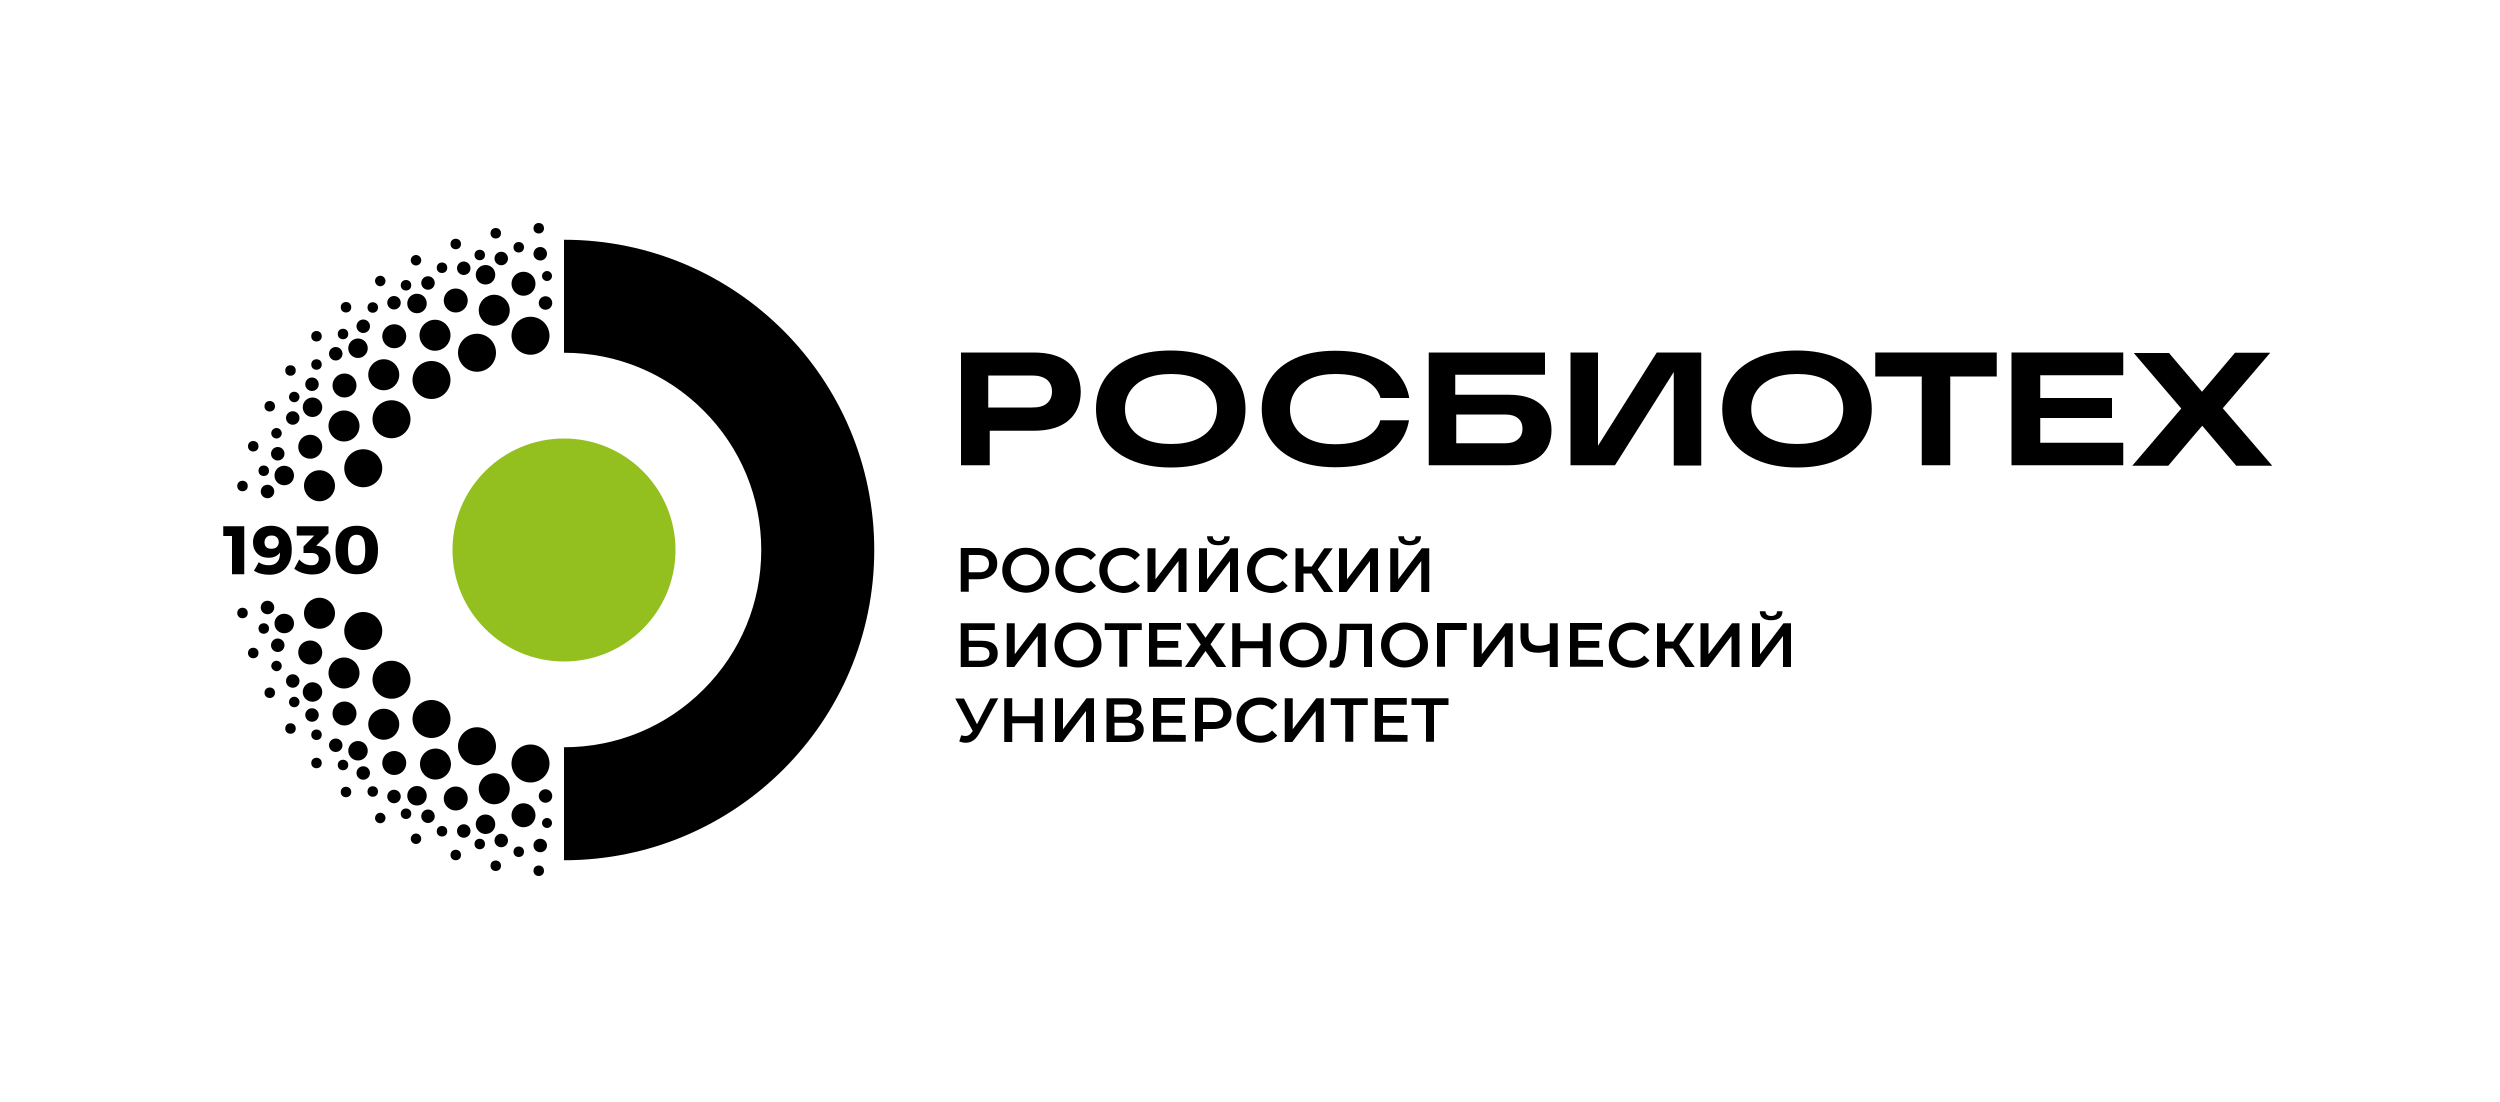 <svg xmlns="http://www.w3.org/2000/svg" xmlns:xlink="http://www.w3.org/1999/xlink" id="&#x421;&#x43B;&#x43E;&#x439;_1" x="0px" y="0px" viewBox="0 0 1000 440.6" style="enable-background:new 0 0 1000 440.6;" xml:space="preserve"><style type="text/css">	.st0{fill-rule:evenodd;clip-rule:evenodd;}	.st1{fill:#93C01F;}</style><g>	<g>		<g>			<g>				<path d="M395.4,220c1.1,0.5,2,1.2,2.6,2.1c0.6,0.9,0.9,2,0.9,3.3s-0.3,2.4-0.9,3.3c-0.6,0.9-1.5,1.7-2.6,2.2s-2.4,0.8-4,0.8     h-3.9v5h-3.2v-17.5h7.2C393,219.3,394.3,219.5,395.4,220z M394.5,228.1c0.7-0.6,1.1-1.5,1.1-2.6s-0.4-2-1.1-2.6     s-1.8-0.9-3.2-0.9h-3.8v6.9h3.8C392.7,229,393.8,228.7,394.5,228.1z"></path>				<path d="M405.5,235.9c-1.4-0.8-2.6-1.8-3.4-3.2s-1.2-2.9-1.2-4.6c0-1.7,0.4-3.2,1.2-4.6c0.8-1.4,1.9-2.4,3.4-3.2     c1.4-0.8,3-1.2,4.8-1.2s3.4,0.4,4.8,1.2s2.6,1.8,3.4,3.2s1.2,2.9,1.2,4.6c0,1.7-0.4,3.3-1.2,4.6c-0.8,1.4-1.9,2.4-3.4,3.2     c-1.4,0.8-3,1.2-4.8,1.2C408.5,237,406.9,236.6,405.5,235.9z M413.5,233.4c0.9-0.5,1.7-1.3,2.2-2.2s0.8-2,0.8-3.2     s-0.3-2.2-0.8-3.2c-0.5-0.9-1.3-1.7-2.2-2.2c-0.9-0.5-2-0.8-3.1-0.8s-2.2,0.3-3.1,0.8s-1.7,1.3-2.2,2.2s-0.8,2-0.8,3.2     s0.3,2.2,0.8,3.2c0.5,0.9,1.3,1.7,2.2,2.2c0.9,0.5,2,0.8,3.1,0.8S412.5,233.9,413.5,233.4z"></path>				<path d="M426.6,235.9c-1.4-0.8-2.5-1.8-3.3-3.2s-1.2-2.9-1.2-4.6c0-1.7,0.4-3.3,1.2-4.6c0.8-1.4,1.9-2.4,3.4-3.2     c1.4-0.8,3-1.2,4.8-1.2c1.4,0,2.7,0.2,3.9,0.7c1.2,0.5,2.2,1.2,3,2.2l-2.1,2c-1.3-1.4-2.8-2-4.7-2c-1.2,0-2.3,0.3-3.2,0.8     c-1,0.5-1.7,1.3-2.2,2.2s-0.8,2-0.8,3.2s0.3,2.2,0.8,3.2c0.5,0.9,1.3,1.7,2.2,2.2c0.9,0.5,2,0.8,3.2,0.8c1.8,0,3.4-0.7,4.7-2.1     l2.1,2c-0.8,0.9-1.8,1.7-3,2.2s-2.5,0.7-3.9,0.7C429.6,237,428,236.6,426.6,235.9z"></path>				<path d="M444.2,235.9c-1.4-0.8-2.5-1.8-3.3-3.2s-1.2-2.9-1.2-4.6c0-1.7,0.4-3.3,1.2-4.6c0.8-1.4,1.9-2.4,3.4-3.2     c1.4-0.8,3-1.2,4.8-1.2c1.4,0,2.7,0.2,3.9,0.7c1.2,0.5,2.2,1.2,3,2.2l-2.1,2c-1.3-1.4-2.8-2-4.7-2c-1.2,0-2.3,0.3-3.2,0.8     c-1,0.5-1.7,1.3-2.2,2.2s-0.8,2-0.8,3.2s0.3,2.2,0.8,3.2c0.5,0.9,1.3,1.7,2.2,2.2c0.9,0.5,2,0.8,3.2,0.8c1.8,0,3.4-0.7,4.7-2.1     l2.1,2c-0.8,0.9-1.8,1.7-3,2.2s-2.5,0.7-3.9,0.7C447.3,237,445.7,236.6,444.2,235.9z"></path>				<path d="M459,219.3h3.2v12.4l9.4-12.4h3v17.5h-3.2v-12.4l-9.4,12.4h-3V219.3z"></path>				<path d="M479.6,219.3h3.2v12.4l9.4-12.4h3v17.5H492v-12.4l-9.4,12.4h-3V219.3z M484,217.2c-0.8-0.6-1.1-1.5-1.2-2.7h2.3     c0,0.6,0.2,1.1,0.6,1.4c0.4,0.3,0.9,0.5,1.7,0.5c0.7,0,1.3-0.2,1.7-0.5s0.6-0.8,0.6-1.4h2.2c0,1.2-0.4,2.1-1.2,2.7     c-0.8,0.6-1.9,0.9-3.4,0.9C485.8,218.1,484.7,217.8,484,217.2z"></path>				<path d="M503.3,235.9c-1.4-0.8-2.5-1.8-3.3-3.2s-1.2-2.9-1.2-4.6c0-1.7,0.4-3.3,1.2-4.6c0.8-1.4,1.9-2.4,3.4-3.2     c1.4-0.8,3-1.2,4.8-1.2c1.4,0,2.7,0.2,3.9,0.7c1.2,0.5,2.2,1.2,3,2.2l-2.1,2c-1.3-1.4-2.8-2-4.7-2c-1.2,0-2.3,0.3-3.2,0.8     c-1,0.5-1.7,1.3-2.2,2.2s-0.8,2-0.8,3.2s0.3,2.2,0.8,3.2c0.5,0.9,1.3,1.7,2.2,2.2c0.9,0.5,2,0.8,3.2,0.8c1.8,0,3.4-0.7,4.7-2.1     l2.1,2c-0.8,0.9-1.8,1.7-3,2.2s-2.5,0.7-3.9,0.7C506.4,237,504.8,236.6,503.3,235.9z"></path>				<path d="M524.6,229.4h-3.2v7.4h-3.2v-17.5h3.2v7.3h3.3l5-7.3h3.4l-6,8.5l6.2,9h-3.7L524.6,229.4z"></path>				<path d="M535.6,219.3h3.2v12.4l9.4-12.4h3v17.5H548v-12.4l-9.4,12.4h-3V219.3z"></path>				<path d="M556.1,219.3h3.2v12.4l9.4-12.4h3v17.5h-3.2v-12.4l-9.4,12.4h-3V219.3z M560.5,217.2c-0.8-0.6-1.1-1.5-1.2-2.7h2.3     c0,0.6,0.2,1.1,0.6,1.4c0.4,0.3,0.9,0.5,1.7,0.5c0.7,0,1.3-0.2,1.7-0.5s0.6-0.8,0.6-1.4h2.2c0,1.2-0.4,2.1-1.2,2.7     c-0.8,0.6-1.9,0.9-3.4,0.9C562.4,218.1,561.3,217.8,560.5,217.2z"></path>				<path d="M384.3,249.3h13.6v2.7h-10.4v4.3h5.2c2.1,0,3.7,0.4,4.8,1.3c1.1,0.9,1.6,2.1,1.6,3.8c0,1.7-0.6,3.1-1.8,4     c-1.2,0.9-2.9,1.4-5.1,1.4h-7.9L384.3,249.3L384.3,249.3z M392,264.3c1.2,0,2.2-0.2,2.8-0.7c0.7-0.5,1-1.2,1-2.1     c0-1.8-1.3-2.7-3.8-2.7h-4.5v5.5L392,264.3L392,264.3z"></path>				<path d="M402.7,249.3h3.2v12.4l9.4-12.4h3v17.5h-3.2v-12.4l-9.4,12.4h-3V249.3z"></path>				<path d="M426.4,265.8c-1.4-0.8-2.6-1.8-3.4-3.2c-0.8-1.4-1.2-2.9-1.2-4.6s0.4-3.2,1.2-4.6c0.8-1.4,1.9-2.4,3.4-3.2     c1.4-0.8,3-1.2,4.8-1.2s3.4,0.4,4.8,1.2s2.6,1.8,3.4,3.2s1.2,2.9,1.2,4.6s-0.4,3.3-1.2,4.6c-0.8,1.4-1.9,2.4-3.4,3.2     c-1.4,0.8-3,1.2-4.8,1.2C429.5,267,427.9,266.6,426.4,265.8z M434.4,263.4c0.9-0.5,1.7-1.3,2.2-2.2c0.5-0.9,0.8-2,0.8-3.2     s-0.3-2.2-0.8-3.2c-0.5-0.9-1.3-1.7-2.2-2.2c-0.9-0.5-2-0.8-3.1-0.8c-1.2,0-2.2,0.3-3.1,0.8s-1.7,1.3-2.2,2.2s-0.8,2-0.8,3.2     c0,1.2,0.3,2.2,0.8,3.2c0.5,0.9,1.3,1.7,2.2,2.2s2,0.8,3.1,0.8C432.4,264.2,433.5,263.9,434.4,263.4z"></path>				<path d="M456.7,252h-5.8v14.7h-3.2V252h-5.8v-2.7h14.8V252z"></path>				<path d="M472.7,264v2.7h-13.1v-17.5h12.8v2.7h-9.5v4.5h8.4v2.7h-8.4v4.8L472.7,264L472.7,264z"></path>				<path d="M478.1,249.3l4.1,5.8l4.1-5.8h3.8l-5.9,8.4l6.3,9.1h-3.8l-4.5-6.4l-4.5,6.4H474l6.3-9l-5.9-8.5L478.1,249.3L478.1,249.3     z"></path>				<path d="M508.3,249.3v17.5h-3.2v-7.5h-9v7.5h-3.2v-17.5h3.2v7.2h9v-7.2H508.3z"></path>				<path d="M516.5,265.8c-1.4-0.8-2.6-1.8-3.4-3.2c-0.8-1.4-1.2-2.9-1.2-4.6s0.4-3.2,1.2-4.6c0.8-1.4,1.9-2.4,3.4-3.2     c1.4-0.8,3-1.2,4.8-1.2s3.4,0.4,4.8,1.2c1.4,0.8,2.6,1.8,3.4,3.2c0.8,1.4,1.2,2.9,1.2,4.6s-0.4,3.3-1.2,4.6     c-0.8,1.4-1.9,2.4-3.4,3.2c-1.4,0.8-3,1.2-4.8,1.2S517.9,266.6,516.5,265.8z M524.5,263.4c0.9-0.5,1.7-1.3,2.2-2.2     c0.5-0.9,0.8-2,0.8-3.2s-0.3-2.2-0.8-3.2c-0.5-0.9-1.3-1.7-2.2-2.2s-2-0.8-3.1-0.8c-1.2,0-2.2,0.3-3.1,0.8     c-0.9,0.5-1.7,1.3-2.2,2.2s-0.8,2-0.8,3.2c0,1.2,0.3,2.2,0.8,3.2c0.5,0.9,1.3,1.7,2.2,2.2s2,0.8,3.1,0.8     C522.5,264.2,523.5,263.9,524.5,263.4z"></path>				<path d="M548.8,249.3v17.5h-3.2V252h-6.9l-0.1,4.4c-0.1,2.4-0.3,4.4-0.6,6c-0.3,1.5-0.8,2.7-1.5,3.5s-1.7,1.2-2.9,1.2     c-0.4,0-1-0.1-1.8-0.2l0.2-2.8c0.2,0.1,0.5,0.1,0.7,0.1c1,0,1.7-0.6,2.2-1.8c0.4-1.2,0.7-3.1,0.8-5.7l0.2-7.2h12.9L548.8,249.3     L548.8,249.3z"></path>				<path d="M557,265.8c-1.4-0.8-2.6-1.8-3.4-3.2c-0.8-1.4-1.2-2.9-1.2-4.6s0.4-3.2,1.2-4.6c0.8-1.4,1.9-2.4,3.4-3.2     c1.4-0.8,3-1.2,4.8-1.2s3.4,0.4,4.8,1.2c1.4,0.8,2.6,1.8,3.4,3.2c0.8,1.4,1.2,2.9,1.2,4.6s-0.4,3.3-1.2,4.6     c-0.8,1.4-1.9,2.4-3.4,3.2c-1.4,0.8-3,1.2-4.8,1.2S558.4,266.6,557,265.8z M565,263.4c0.9-0.5,1.7-1.3,2.2-2.2     c0.5-0.9,0.8-2,0.8-3.2s-0.3-2.2-0.8-3.2c-0.5-0.9-1.3-1.7-2.2-2.2s-2-0.8-3.1-0.8c-1.2,0-2.2,0.3-3.1,0.8     c-0.9,0.5-1.7,1.3-2.2,2.2s-0.8,2-0.8,3.2c0,1.2,0.3,2.2,0.8,3.2c0.5,0.9,1.3,1.7,2.2,2.2s2,0.8,3.1,0.8     C563,264.2,564,263.9,565,263.4z"></path>				<path d="M586.7,252H578v14.7h-3.2v-17.5h11.9V252z"></path>				<path d="M589.5,249.3h3.2v12.4l9.4-12.4h3v17.5h-3.2v-12.4l-9.4,12.4h-3V249.3z"></path>				<path d="M623.1,249.3v17.5h-3.2v-6.6c-1.6,0.6-3.2,0.9-4.7,0.9c-2.2,0-4-0.5-5.2-1.6s-1.8-2.6-1.8-4.6v-5.6h3.2v5.2     c0,1.2,0.4,2.2,1.1,2.8s1.7,1,3.1,1c1.5,0,2.9-0.3,4.3-0.9v-8.1L623.1,249.3L623.1,249.3z"></path>				<path d="M641.2,264v2.7H628v-17.5h12.8v2.7h-9.5v4.5h8.4v2.7h-8.4v4.8L641.2,264L641.2,264z"></path>				<path d="M648,265.8c-1.4-0.8-2.5-1.8-3.3-3.2c-0.8-1.4-1.2-2.9-1.2-4.6s0.4-3.3,1.2-4.6c0.8-1.4,1.9-2.4,3.4-3.2     c1.4-0.8,3-1.2,4.8-1.2c1.4,0,2.7,0.2,3.9,0.7s2.2,1.2,3,2.2l-2.1,2c-1.3-1.4-2.8-2-4.7-2c-1.2,0-2.3,0.3-3.2,0.8     c-1,0.5-1.7,1.3-2.2,2.2s-0.8,2-0.8,3.2s0.3,2.2,0.8,3.2c0.5,0.9,1.3,1.7,2.2,2.2s2,0.8,3.2,0.8c1.8,0,3.4-0.7,4.7-2.1l2.1,2     c-0.8,0.9-1.8,1.7-3,2.2s-2.5,0.7-3.9,0.7C651,267,649.4,266.6,648,265.8z"></path>				<path d="M669.2,259.4H666v7.4h-3.2v-17.5h3.2v7.3h3.3l5-7.3h3.4l-6,8.5l6.2,9h-3.7L669.2,259.4z"></path>				<path d="M680.2,249.3h3.2v12.4l9.4-12.4h3v17.5h-3.2v-12.4l-9.4,12.4h-3V249.3z"></path>				<path d="M700.8,249.3h3.2v12.4l9.4-12.4h3v17.5h-3.2v-12.4l-9.4,12.4h-3V249.3z M705.1,247.2c-0.8-0.6-1.1-1.5-1.2-2.7h2.3     c0,0.6,0.2,1.1,0.6,1.4c0.4,0.3,0.9,0.5,1.7,0.5c0.7,0,1.3-0.2,1.7-0.5s0.6-0.8,0.6-1.4h2.2c0,1.2-0.4,2.1-1.2,2.7     c-0.8,0.6-1.9,0.9-3.4,0.9C707,248.1,705.9,247.8,705.1,247.2z"></path>				<path d="M399.3,279.3l-7.6,14.1c-0.7,1.2-1.5,2.2-2.4,2.8c-0.9,0.6-1.9,0.9-3,0.9c-0.9,0-1.7-0.2-2.6-0.5l0.8-2.5     c0.7,0.2,1.2,0.3,1.7,0.3c1,0,1.9-0.5,2.6-1.6l0.3-0.4l-7-13h3.5l5.2,10.3l5.3-10.3L399.3,279.3L399.3,279.3z"></path>				<path d="M417.1,279.3v17.5h-3.2v-7.5h-9v7.5h-3.2v-17.5h3.2v7.2h9v-7.2H417.1z"></path>				<path d="M422,279.3h3.2v12.4l9.4-12.4h3v17.5h-3.2v-12.4l-9.4,12.4h-3V279.3z"></path>				<path d="M456.6,289.2c0.6,0.7,0.9,1.6,0.9,2.7c0,1.5-0.6,2.7-1.7,3.6c-1.1,0.8-2.8,1.3-4.9,1.3h-8.3v-17.5h7.8     c2,0,3.5,0.4,4.6,1.2c1.1,0.8,1.6,1.9,1.6,3.3c0,0.9-0.2,1.7-0.7,2.4s-1.1,1.2-1.9,1.5C455.1,287.9,456,288.5,456.6,289.2z      M445.7,286.7h4.3c1,0,1.8-0.2,2.4-0.6c0.5-0.4,0.8-1,0.8-1.8s-0.3-1.4-0.8-1.9s-1.3-0.6-2.4-0.6h-4.3V286.7z M454.2,291.6     c0-1.7-1.1-2.5-3.4-2.5h-5v5.1h5C453,294.2,454.2,293.4,454.2,291.6z"></path>				<path d="M474.3,294v2.7h-13.1v-17.5H474v2.7h-9.5v4.5h8.4v2.7h-8.4v4.8L474.3,294L474.3,294z"></path>				<path d="M489.1,280c1.1,0.5,2,1.2,2.6,2.1s0.9,2,0.9,3.3s-0.3,2.4-0.9,3.3s-1.5,1.7-2.6,2.2s-2.4,0.7-4,0.7h-3.9v5H478v-17.5     h7.2C486.6,279.3,487.9,279.5,489.1,280z M488.2,288c0.7-0.6,1.1-1.5,1.1-2.6s-0.4-2-1.1-2.6s-1.8-0.9-3.2-0.9h-3.8v6.9h3.8     C486.4,288.9,487.4,288.6,488.2,288z"></path>				<path d="M499.1,295.8c-1.4-0.8-2.5-1.8-3.3-3.2c-0.8-1.4-1.2-2.9-1.2-4.6s0.4-3.3,1.2-4.6c0.8-1.4,1.9-2.4,3.4-3.2     c1.4-0.8,3-1.2,4.8-1.2c1.4,0,2.7,0.2,3.9,0.7c1.2,0.5,2.2,1.2,3,2.2l-2.1,2c-1.3-1.4-2.8-2-4.7-2c-1.2,0-2.3,0.3-3.2,0.8     c-1,0.5-1.7,1.3-2.2,2.2c-0.5,0.9-0.8,2-0.8,3.2s0.3,2.2,0.8,3.2c0.5,0.9,1.3,1.7,2.2,2.2s2,0.8,3.2,0.8c1.8,0,3.4-0.7,4.7-2.1     l2.1,2c-0.8,0.9-1.8,1.7-3,2.2s-2.5,0.7-3.9,0.7C502.1,297,500.6,296.6,499.1,295.8z"></path>				<path d="M513.9,279.3h3.2v12.4l9.4-12.4h3v17.5h-3.2v-12.4l-9.4,12.4h-3V279.3z"></path>				<path d="M547.1,282h-5.8v14.7h-3.2V282h-5.8v-2.7h14.8V282z"></path>				<path d="M563,294v2.7h-13.1v-17.5h12.8v2.7h-9.5v4.5h8.4v2.7h-8.4v4.8L563,294L563,294z"></path>				<path d="M579.4,282h-5.8v14.7h-3.2V282h-5.8v-2.7h14.8V282z"></path>			</g>		</g>		<g>			<path d="M427.5,145.2c-3.2-2.8-7.9-4.2-14.1-4.2h-29v45.1h11.5v-13.8h17.5c6.2,0,10.9-1.4,14.1-4.2s4.8-6.6,4.8-11.5    C432.2,151.8,430.6,148,427.5,145.2z M418.8,161.3c-1.3,1.2-3.3,1.7-5.9,1.7h-17.6v-12.8h17.6c2.6,0,4.5,0.6,5.9,1.7    c1.3,1.1,2,2.7,2,4.7C420.8,158.6,420.1,160.2,418.8,161.3z"></path>			<path d="M484.6,143.3c-4.5-2-9.9-3.1-16.3-3.1s-11.8,1-16.3,3.1c-4.5,2-7.9,4.8-10.2,8.3c-2.3,3.5-3.4,7.5-3.4,12s1.1,8.5,3.4,12    s5.7,6.3,10.2,8.3s9.9,3.1,16.3,3.1s11.8-1,16.3-3.1c4.5-2,7.9-4.8,10.2-8.3c2.3-3.5,3.4-7.5,3.4-12s-1.1-8.5-3.4-12    C492.5,148.1,489.1,145.3,484.6,143.3z M484.7,170.8c-1.4,2.1-3.5,3.8-6.2,5c-2.8,1.2-6.1,1.8-10.1,1.8s-7.4-0.6-10.1-1.8    c-2.8-1.2-4.8-2.9-6.2-5c-1.4-2.1-2.1-4.5-2.1-7.2s0.7-5.1,2.1-7.2c1.4-2.1,3.5-3.8,6.2-5c2.8-1.2,6.1-1.8,10.1-1.8    s7.4,0.6,10.1,1.8c2.8,1.2,4.8,2.9,6.2,5c1.4,2.1,2.1,4.5,2.1,7.2C486.8,166.2,486.1,168.6,484.7,170.8z"></path>			<path d="M524.3,151.4c2.7-1.2,6-1.8,9.8-1.8c5.4,0,9.6,0.9,12.6,2.8c3,1.8,4.8,4.1,5.5,6.8h11.5c-0.6-3.6-2.1-6.8-4.5-9.7    c-2.4-2.8-5.7-5.1-9.9-6.7c-4.2-1.7-9.3-2.5-15.2-2.5c-6.3,0-11.6,1-16,3s-7.8,4.8-10,8.3c-2.3,3.5-3.4,7.5-3.4,12    s1.1,8.5,3.4,12s5.6,6.3,10,8.3s9.8,3,16,3c5.9,0,11-0.8,15.2-2.4c4.2-1.6,7.5-3.9,9.9-6.7s3.8-6.1,4.4-9.7h-11.5    c-0.6,2.7-2.5,4.9-5.5,6.8c-3,1.8-7.2,2.8-12.6,2.8c-3.8,0-7.1-0.6-9.8-1.8s-4.8-2.9-6.1-5c-1.4-2.1-2.1-4.5-2.1-7.2    s0.7-5.1,2.1-7.2C519.5,154.3,521.6,152.6,524.3,151.4z"></path>			<path d="M616.2,161.7c-2.9-2.5-7.1-3.8-12.7-3.8h-21.4v-8H618V141h-46.5v45.1h32.1c5.6,0,9.8-1.3,12.7-3.8s4.3-6,4.3-10.3    S619.1,164.2,616.2,161.7z M607.2,175.7c-1.2,1.1-2.9,1.6-5.1,1.6h-19.6v-11.5h19.6c2.2,0,3.9,0.5,5.1,1.5c1.2,1,1.8,2.4,1.8,4.2    S608.4,174.7,607.2,175.7z"></path>			<path d="M680.5,141h-17.8l-23.5,37.3v-10.7c0-0.1,0-0.1,0-0.2V141l0,0h-11v42v3.1H646l23.5-37.3v10.7c0,0.1,0,0.2,0,0.3v26.4l0,0    h11l0,0v-42l0,0V141z"></path>			<path d="M735.1,143.3c-4.5-2-9.9-3.1-16.3-3.1c-6.4,0-11.8,1-16.3,3.1c-4.5,2-7.9,4.8-10.2,8.3s-3.4,7.5-3.4,12s1.1,8.5,3.4,12    c2.3,3.5,5.7,6.3,10.2,8.3s9.9,3.1,16.3,3.1c6.4,0,11.8-1,16.3-3.1c4.5-2,7.9-4.8,10.2-8.3s3.4-7.5,3.4-12s-1.1-8.5-3.4-12    C743,148.1,739.6,145.3,735.1,143.3z M735.2,170.8c-1.4,2.1-3.5,3.8-6.2,5c-2.8,1.2-6.1,1.8-10.1,1.8s-7.4-0.6-10.1-1.8    c-2.8-1.2-4.8-2.9-6.2-5s-2.1-4.5-2.1-7.2s0.7-5.1,2.1-7.2c1.4-2.1,3.5-3.8,6.2-5c2.8-1.2,6.1-1.8,10.1-1.8s7.4,0.6,10.1,1.8    c2.8,1.2,4.8,2.9,6.2,5s2.1,4.5,2.1,7.2C737.3,166.2,736.6,168.6,735.2,170.8z"></path>			<polygon points="750.1,150.6 768.7,150.6 768.7,186.1 780.1,186.1 780.1,150.6 798.7,150.6 798.7,141 750.1,141    "></polygon>			<polygon points="804.6,186.1 849.3,186.1 849.3,177.1 816.1,177.1 816.1,167.2 844.8,167.2 844.8,159.2 816.1,159.2 816.1,150.1     849.3,150.1 849.3,141 804.6,141    "></polygon>			<path d="M889.1,163.3l19-22.2H908h-14l0,0l-13.2,15.6l-8.2-9.6l-5-5.9l0,0h-14h-0.1l19,22.2l-19.6,22.9h0.4h14l0,0l10.5-12.4l0,0    l3.1-3.6l13.6,16l0,0h14h0.4L889.1,163.3z"></path>		</g>	</g>	<g>		<g>			<g>				<path d="M97.7,229.7h-4.9v-15.3h-3.5v-3.9h8.4V229.7z"></path>				<path d="M107.8,229.9c-2.4,0-4.5-0.5-6.2-1.6l1.9-3.4c1.1,0.8,2.5,1.2,4,1.2s2.6-0.4,3.4-1.3c0.8-0.9,1.1-2.1,1.1-3.8     c-1,1.4-2.5,2.1-4.6,2.1c-1.9,0-3.4-0.6-4.5-1.7c-1.1-1.1-1.7-2.6-1.7-4.5c0-2,0.7-3.6,2-4.8s3.1-1.8,5.2-1.8     c2.6,0,4.6,0.9,6.1,2.6c1.5,1.7,2.2,4,2.2,7c0,3.1-0.8,5.5-2.4,7.3C112.7,229,110.5,229.9,107.8,229.9z M108.5,219.5     c0.9,0,1.7-0.2,2.2-0.7s0.8-1.1,0.8-1.9c0-0.8-0.2-1.4-0.7-1.9s-1.2-0.8-2.1-0.8s-1.6,0.2-2.1,0.7s-0.8,1.2-0.8,2     s0.2,1.5,0.7,1.9C106.9,219.3,107.6,219.5,108.5,219.5z"></path>				<path d="M126.5,218.3l0.9,0.1c1.4,0.2,2.6,0.8,3.5,1.7s1.3,2.1,1.3,3.5c0,1.8-0.7,3.4-2,4.5c-1.3,1.2-3.1,1.7-5.3,1.7     c-1.3,0-2.6-0.2-3.9-0.6c-1.3-0.4-2.4-1-3.3-1.7l2-3.7c1.4,1.6,3,2.3,4.8,2.3c1,0,1.7-0.2,2.2-0.7c0.5-0.4,0.8-1.1,0.8-1.8     c0-1.6-1-2.4-3-2.4h-3.1v-2.6l4.3-4.4h-7v-3.7h12.7v2.8L126.5,218.3z"></path>				<path d="M142.7,210.3c2.7,0,4.8,0.8,6.3,2.5s2.2,4.1,2.2,7.2c0,3.1-0.7,5.6-2.2,7.2c-1.5,1.7-3.6,2.5-6.3,2.5s-4.9-0.8-6.3-2.5     c-1.5-1.7-2.2-4.1-2.2-7.2c0-3.1,0.7-5.5,2.2-7.2C137.8,211.2,140,210.3,142.7,210.3z M142.7,213.9c-1.2,0-2.1,0.5-2.7,1.4     c-0.5,1-0.8,2.5-0.8,4.7s0.3,3.8,0.8,4.7c0.5,1,1.4,1.5,2.7,1.5c1.2,0,2.1-0.5,2.6-1.5c0.6-1,0.8-2.6,0.8-4.7     c0-2.2-0.3-3.8-0.8-4.7S143.9,213.9,142.7,213.9z"></path>			</g>		</g>		<g>			<path class="st0" d="M216.8,110.4c0,1.1,0.9,2,2,2s2-0.9,2-2s-0.9-2-2-2C217.8,108.4,216.8,109.3,216.8,110.4z"></path>			<circle class="st0" cx="218.2" cy="121.2" r="2.7"></circle>			<circle class="st0" cx="209.4" cy="113.5" r="4.8"></circle>			<circle class="st0" cx="197.7" cy="124.1" r="6.2"></circle>			<ellipse class="st0" cx="174" cy="134.1" rx="6.2" ry="6.2"></ellipse>			<circle class="st0" cx="153.5" cy="149.9" r="6.2"></circle>			<circle class="st0" cx="137.6" cy="170.4" r="6.2"></circle>			<circle class="st0" cx="127.8" cy="194.3" r="6.2"></circle>			<circle class="st0" cx="171.2" cy="113.2" r="2.7"></circle>			<circle class="st0" cx="185.5" cy="107.3" r="2.7"></circle>			<circle class="st0" cx="200.5" cy="103.4" r="2.7"></circle>			<path class="st0" d="M157.6,123.8c1.5,0,2.7-1.2,2.7-2.7s-1.2-2.7-2.7-2.7s-2.7,1.2-2.7,2.7C154.9,122.5,156.1,123.8,157.6,123.8    z"></path>			<circle class="st0" cx="134.3" cy="141.5" r="2.7"></circle>			<circle class="st0" cx="145.3" cy="130.5" r="2.7"></circle>			<circle class="st0" cx="111.1" cy="181.5" r="2.7"></circle>			<circle class="st0" cx="117.1" cy="167.2" r="2.7"></circle>			<circle class="st0" cx="124.8" cy="153.7" r="2.7"></circle>			<circle class="st0" cx="107" cy="196.6" r="2.7"></circle>			<path class="st0" d="M216.1,104.2c1.5,0,2.7-1.2,2.7-2.7s-1.2-2.7-2.7-2.7s-2.7,1.2-2.7,2.7C213.3,102.9,214.6,104.2,216.1,104.2    z"></path>			<circle class="st0" cx="105.5" cy="188.3" r="2.1"></circle>			<path class="st0" d="M108.5,173.3c0,1.1,0.9,2.1,2.1,2.1c1.1,0,2.1-0.9,2.1-2.1c0-1.1-0.9-2.1-2.1-2.1    C109.5,171.2,108.5,172.1,108.5,173.3z"></path>			<path class="st0" d="M115.6,158.8c0,1.1,0.9,2.1,2.1,2.1c1.1,0,2.1-0.9,2.1-2.1c0-1.1-0.9-2.1-2.1-2.1S115.6,157.6,115.6,158.8z"></path>			<circle class="st0" cx="126.6" cy="145.8" r="2.1"></circle>			<circle class="st0" cx="137.2" cy="133.6" r="2.1"></circle>			<circle class="st0" cx="149.1" cy="123" r="2.1"></circle>			<circle class="st0" cx="162.4" cy="114.1" r="2.1"></circle>			<circle class="st0" cx="176.8" cy="107.1" r="2.1"></circle>			<circle class="st0" cx="191.9" cy="102" r="2.1"></circle>			<circle class="st0" cx="207.5" cy="98.9" r="2.1"></circle>			<circle class="st0" cx="215.5" cy="91.3" r="2.1"></circle>			<circle class="st0" cx="198.3" cy="93.3" r="2.1"></circle>			<circle class="st0" cx="182.3" cy="97.6" r="2.1"></circle>			<path class="st0" d="M166.4,106.2c1.1,0,2.1-0.9,2.1-2.1c0-1.1-0.9-2.1-2.1-2.1c-1.1,0-2.1,0.9-2.1,2.1S165.3,106.2,166.4,106.2z    "></path>			<path class="st0" d="M152.1,114.5c1.1,0,2.1-0.9,2.1-2.1c0-1.1-0.9-2.1-2.1-2.1c-1.1,0-2.1,0.9-2.1,2.1    C150.1,113.6,151,114.5,152.1,114.5z"></path>			<circle class="st0" cx="138.4" cy="122.9" r="2.1"></circle>			<circle class="st0" cx="126.6" cy="134.5" r="2.1"></circle>			<circle class="st0" cx="116.2" cy="148.2" r="2.1"></circle>			<circle class="st0" cx="107.9" cy="162.5" r="2.1"></circle>			<circle class="st0" cx="101.3" cy="178.5" r="2.1"></circle>			<circle class="st0" cx="97" cy="194.4" r="2.1"></circle>			<path class="st0" d="M170.7,121.4c0-2.2-1.7-3.9-3.9-3.9s-3.9,1.7-3.9,3.9s1.7,3.9,3.9,3.9S170.7,123.5,170.7,121.4z"></path>			<path class="st0" d="M190.3,109.9c0,2.2,1.7,3.9,3.9,3.9s3.9-1.7,3.9-3.9s-1.7-3.9-3.9-3.9C192.1,106,190.3,107.8,190.3,109.9z"></path>			<circle class="st0" cx="143.2" cy="139.3" r="3.9"></circle>			<circle class="st0" cx="125" cy="162.9" r="3.9"></circle>			<path class="st0" d="M113.7,186.3c-2.2,0-3.9,1.7-3.9,3.9s1.7,3.9,3.9,3.9c2.2,0,3.9-1.7,3.9-3.9S115.9,186.3,113.7,186.3z"></path>			<circle class="st0" cx="182.3" cy="120.2" r="4.8"></circle>			<circle class="st0" cx="157.7" cy="134.5" r="4.8"></circle>			<circle class="st0" cx="137.8" cy="154.2" r="4.8"></circle>			<path class="st0" d="M124.1,183.5c2.7,0,4.8-2.2,4.8-4.8c0-2.7-2.2-4.8-4.8-4.8c-2.7,0-4.8,2.2-4.8,4.8    C119.2,181.3,121.4,183.5,124.1,183.5z"></path>			<circle class="st0" cx="172.6" cy="152" r="7.6"></circle>			<circle class="st0" cx="190.8" cy="141.1" r="7.6"></circle>			<circle class="st0" cx="212.2" cy="134.3" r="7.6"></circle>			<circle class="st0" cx="156.6" cy="167.7" r="7.6"></circle>			<ellipse class="st0" cx="145.3" cy="187.3" rx="7.6" ry="7.6"></ellipse>		</g>		<g>			<path class="st0" d="M216.8,329.2c0-1.1,0.9-2,2-2s2,0.9,2,2s-0.9,2-2,2C217.8,331.2,216.8,330.3,216.8,329.2z"></path>			<circle class="st0" cx="218.2" cy="318.4" r="2.7"></circle>			<circle class="st0" cx="209.4" cy="326.1" r="4.8"></circle>			<circle class="st0" cx="197.7" cy="315.5" r="6.2"></circle>							<ellipse transform="matrix(0.383 -0.924 0.924 0.383 -174.87 349.45)" class="st0" cx="174.1" cy="305.6" rx="6.2" ry="6.2"></ellipse>			<circle class="st0" cx="153.5" cy="289.7" r="6.2"></circle>			<circle class="st0" cx="137.6" cy="269.2" r="6.2"></circle>			<circle class="st0" cx="127.8" cy="245.3" r="6.2"></circle>			<circle class="st0" cx="171.2" cy="326.5" r="2.7"></circle>			<circle class="st0" cx="185.5" cy="332.4" r="2.7"></circle>			<circle class="st0" cx="200.5" cy="336.2" r="2.7"></circle>			<path class="st0" d="M157.6,315.9c1.5,0,2.7,1.2,2.7,2.7s-1.2,2.7-2.7,2.7s-2.7-1.2-2.7-2.7C154.9,317.1,156.1,315.9,157.6,315.9    z"></path>			<circle class="st0" cx="134.3" cy="298.1" r="2.7"></circle>			<circle class="st0" cx="145.3" cy="309.2" r="2.7"></circle>			<circle class="st0" cx="111.1" cy="258.1" r="2.7"></circle>			<circle class="st0" cx="117.1" cy="272.4" r="2.7"></circle>			<circle class="st0" cx="124.8" cy="286" r="2.7"></circle>			<circle class="st0" cx="107" cy="243" r="2.7"></circle>			<path class="st0" d="M216.1,335.5c1.5,0,2.7,1.2,2.7,2.7s-1.2,2.7-2.7,2.7s-2.7-1.2-2.7-2.7C213.3,336.7,214.6,335.5,216.1,335.5    z"></path>			<circle class="st0" cx="105.5" cy="251.4" r="2.1"></circle>			<path class="st0" d="M108.5,266.4c0-1.1,0.9-2.1,2.1-2.1c1.1,0,2.1,0.9,2.1,2.1c0,1.1-0.9,2.1-2.1,2.1    C109.5,268.4,108.5,267.5,108.5,266.4z"></path>			<path class="st0" d="M115.6,280.8c0-1.1,0.9-2.1,2.1-2.1c1.1,0,2.1,0.9,2.1,2.1c0,1.1-0.9,2.1-2.1,2.1S115.6,282,115.6,280.8z"></path>			<circle class="st0" cx="126.6" cy="293.9" r="2.1"></circle>			<circle class="st0" cx="137.2" cy="306" r="2.1"></circle>			<circle class="st0" cx="149.1" cy="316.6" r="2.1"></circle>			<circle class="st0" cx="162.4" cy="325.5" r="2.1"></circle>			<circle class="st0" cx="176.8" cy="332.5" r="2.1"></circle>			<circle class="st0" cx="191.9" cy="337.6" r="2.1"></circle>			<circle class="st0" cx="207.5" cy="340.7" r="2.1"></circle>			<circle class="st0" cx="215.5" cy="348.3" r="2.1"></circle>			<circle class="st0" cx="198.3" cy="346.3" r="2.1"></circle>			<circle class="st0" cx="182.3" cy="342" r="2.1"></circle>			<path class="st0" d="M166.4,333.4c1.1,0,2.1,0.9,2.1,2.1c0,1.1-0.9,2.1-2.1,2.1c-1.1,0-2.1-0.9-2.1-2.1S165.3,333.4,166.4,333.4z    "></path>			<path class="st0" d="M152.1,325.1c1.1,0,2.1,0.9,2.1,2.1c0,1.1-0.9,2.1-2.1,2.1c-1.1,0-2.1-0.9-2.1-2.1    C150.1,326,151,325.1,152.1,325.1z"></path>			<circle class="st0" cx="138.4" cy="316.8" r="2.1"></circle>			<circle class="st0" cx="126.6" cy="305.2" r="2.1"></circle>			<circle class="st0" cx="116.2" cy="291.4" r="2.1"></circle>			<circle class="st0" cx="107.9" cy="277.1" r="2.1"></circle>			<circle class="st0" cx="101.3" cy="261.2" r="2.1"></circle>			<circle class="st0" cx="97" cy="245.2" r="2.1"></circle>			<path class="st0" d="M170.7,318.3c0,2.2-1.7,3.9-3.9,3.9s-3.9-1.7-3.9-3.9s1.7-3.9,3.9-3.9S170.7,316.1,170.7,318.3z"></path>			<path class="st0" d="M190.3,329.7c0-2.2,1.7-3.9,3.9-3.9s3.9,1.7,3.9,3.9c0,2.2-1.7,3.9-3.9,3.9    C192.1,333.6,190.3,331.8,190.3,329.7z"></path>			<circle class="st0" cx="143.2" cy="300.3" r="3.9"></circle>			<circle class="st0" cx="125" cy="276.8" r="3.9"></circle>			<path class="st0" d="M113.7,253.3c-2.2,0-3.9-1.7-3.9-3.9s1.7-3.9,3.9-3.9c2.2,0,3.9,1.7,3.9,3.9S115.9,253.3,113.7,253.3z"></path>			<circle class="st0" cx="182.3" cy="319.4" r="4.8"></circle>			<circle class="st0" cx="157.7" cy="305.2" r="4.8"></circle>			<circle class="st0" cx="137.8" cy="285.4" r="4.8"></circle>			<path class="st0" d="M124.1,256.2c2.7,0,4.8,2.2,4.8,4.8c0,2.7-2.2,4.8-4.8,4.8c-2.7,0-4.8-2.2-4.8-4.8    C119.2,258.3,121.4,256.2,124.1,256.2z"></path>			<circle class="st0" cx="172.6" cy="287.6" r="7.6"></circle>			<circle class="st0" cx="190.8" cy="298.5" r="7.6"></circle>			<circle class="st0" cx="212.2" cy="305.4" r="7.6"></circle>			<circle class="st0" cx="156.6" cy="271.9" r="7.6"></circle>			<ellipse class="st0" cx="145.3" cy="252.4" rx="7.6" ry="7.6"></ellipse>		</g>		<circle class="st1" cx="225.6" cy="220" r="44.6"></circle>		<path d="M225.6,95.9L225.6,95.9v45.2l0,0c21.1,0,40.9,8.2,55.8,23.1c14.9,14.9,23.1,34.7,23.1,55.8s-8.2,40.9-23.1,55.8   s-34.7,23.1-55.8,23.1l0,0v45.2l0,0c68.6,0,124.1-55.6,124.1-124.1C349.7,151.5,294.2,95.9,225.6,95.9z"></path>	</g></g></svg>